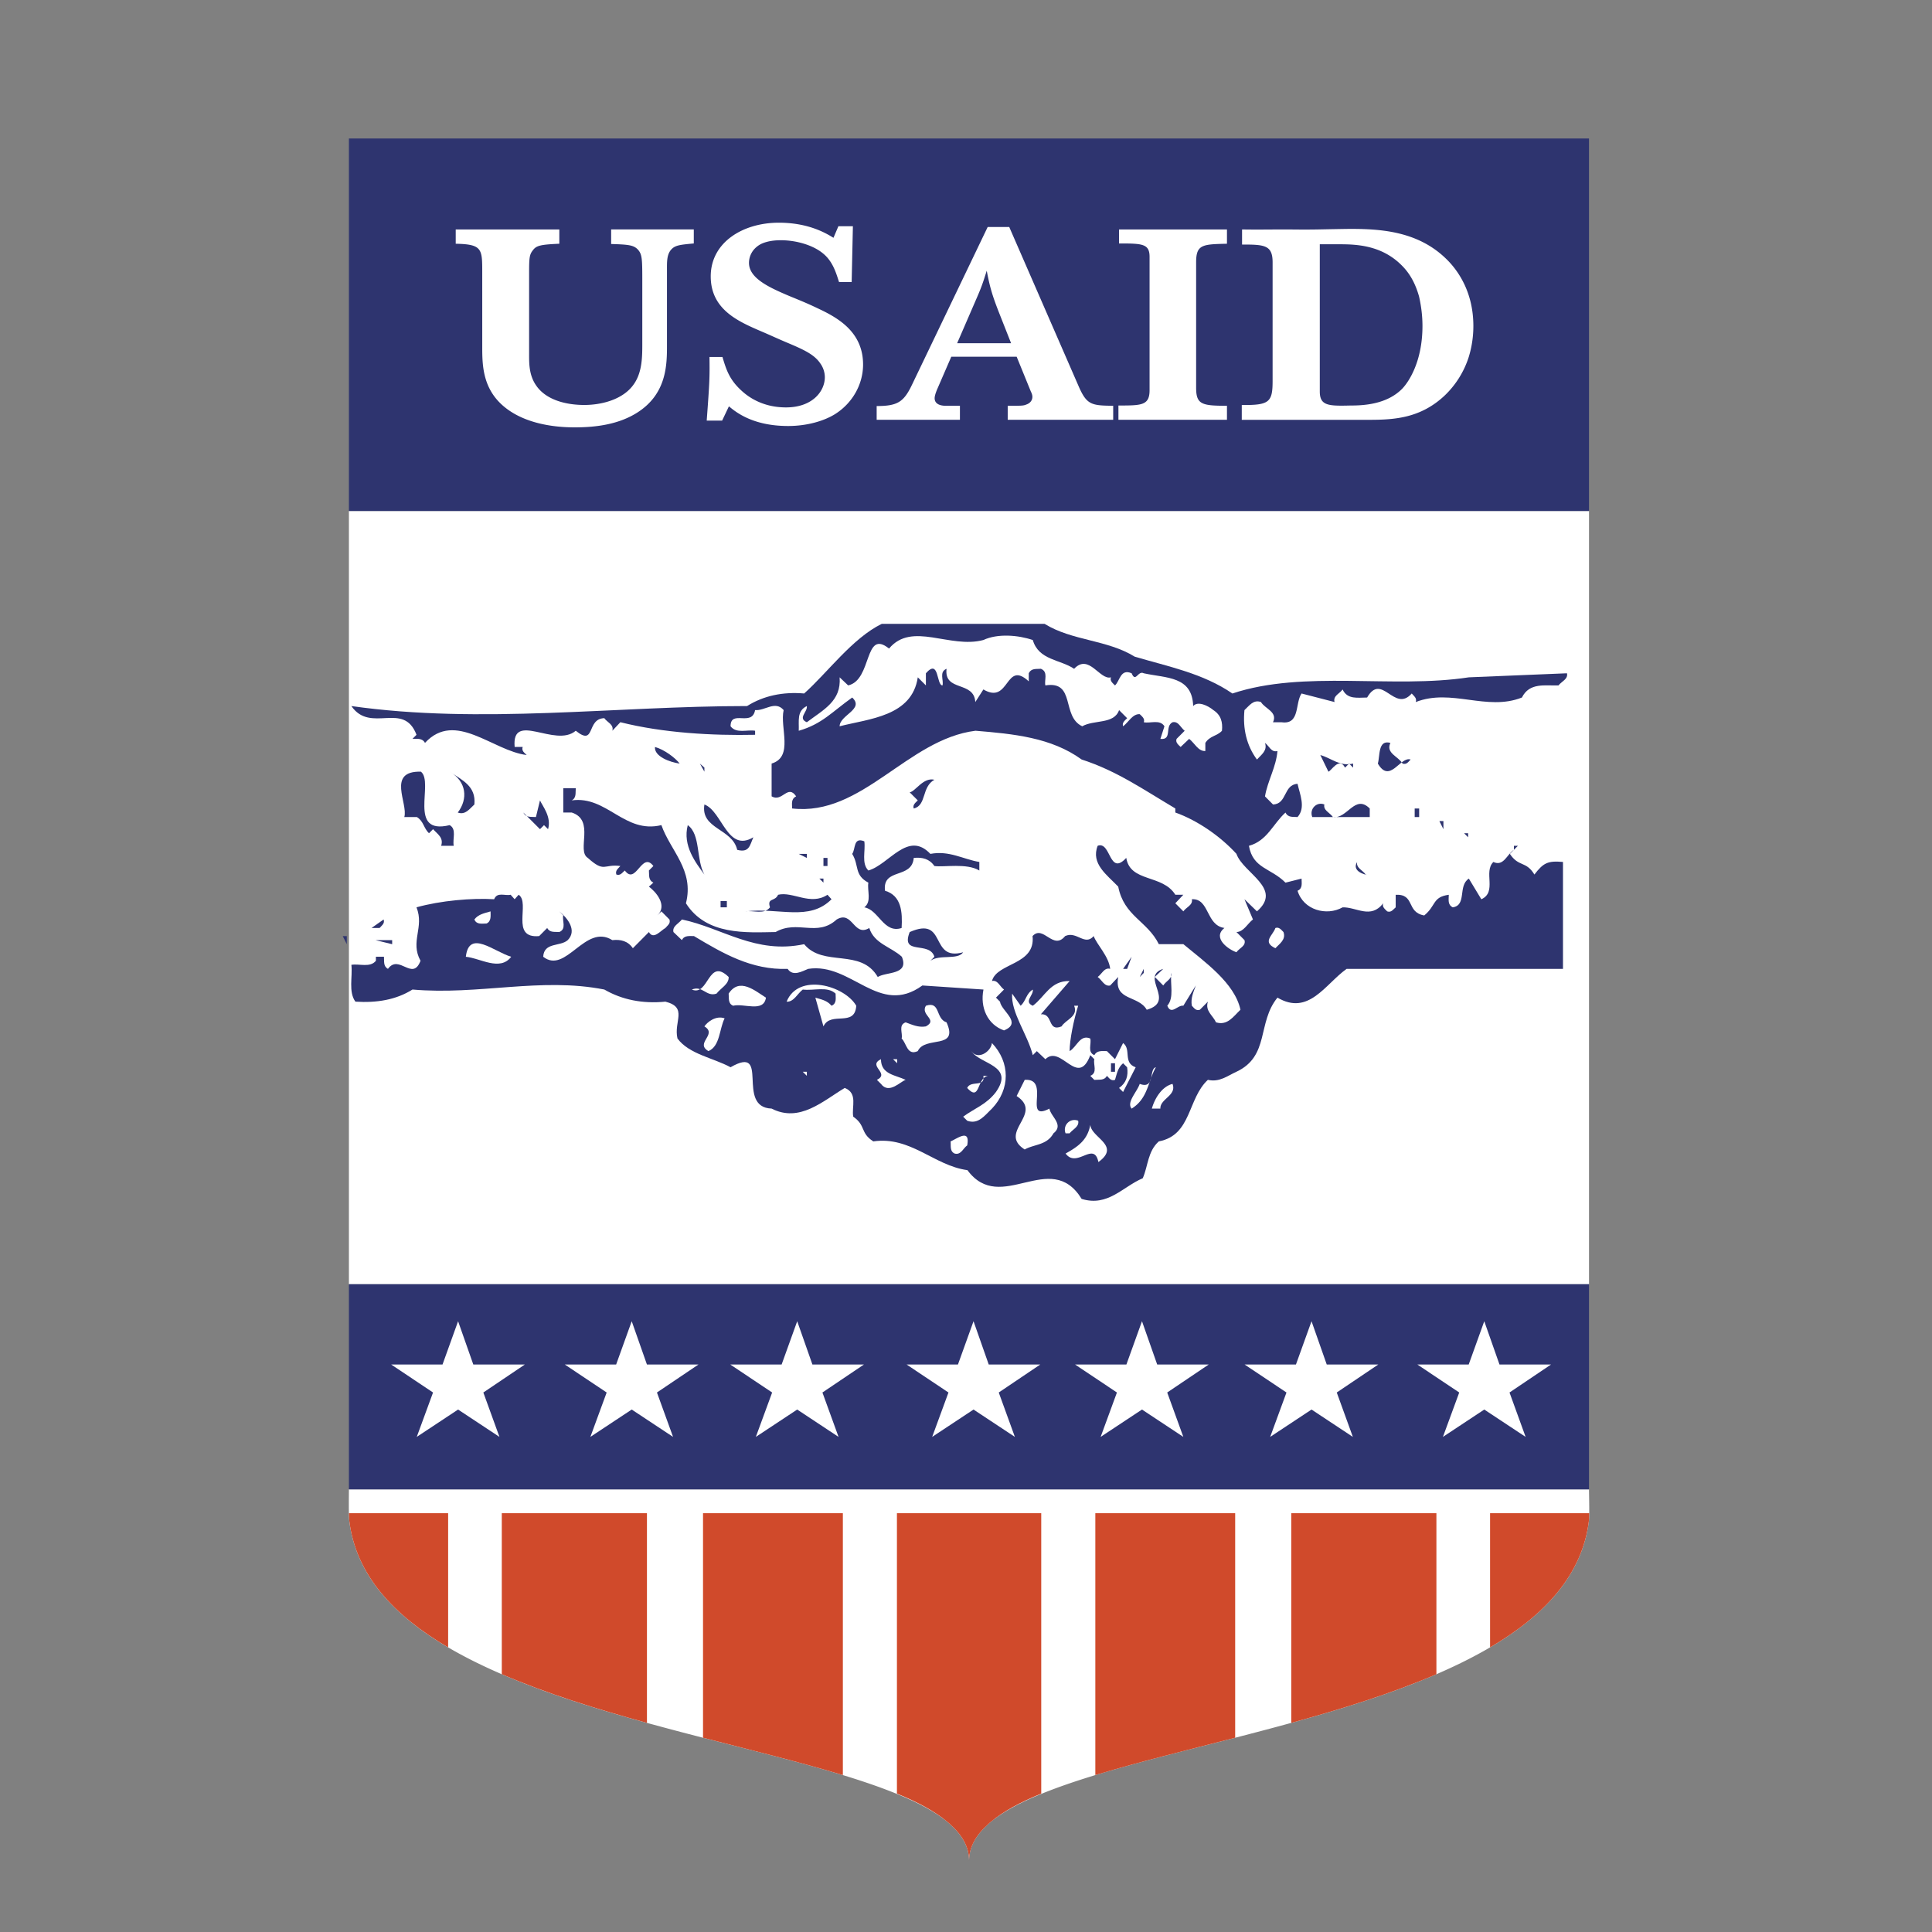 <svg xmlns="http://www.w3.org/2000/svg" width="2500" height="2500" viewBox="0 0 192.756 192.756"><rect x="0" y="0" width="192.756" height="192.756" fill="#808080" stroke="none"/><g fill-rule="evenodd" clip-rule="evenodd"><path fill="#fff" fill-opacity="0" d="M0 0h192.756v192.756H0V0z"/><path d="M158.535 148.594H34.811c0 .57-.032 2.551.032 3.092.646 5.438 4.439 9.488 9.868 12.674 1.649.967 3.446 1.855 5.352 2.678 4.429 1.91 9.435 3.467 14.483 4.855a347.51 347.51 0 0 0 5.594 1.482c4.855 1.25 9.558 2.404 13.627 3.627 4.697 1.416 8.543 2.928 10.783 4.789l.084.07c.042.037.082.074.123.113 1.221 1.078 1.915 2.273 1.928 3.637h.001c.014-1.363.708-2.559 1.929-3.637.041-.039.08-.076.123-.113l.084-.07c1.238-1.055 2.965-1.988 5.062-2.844h.002c-2.098.855-3.826 1.789-5.062 2.844 2.238-1.861 6.084-3.373 10.783-4.789 4.066-1.223 8.771-2.377 13.627-3.627 1.852-.477 3.725-.969 5.594-1.482 5.049-1.389 10.055-2.945 14.482-4.855 1.906-.822 3.703-1.711 5.354-2.678 5.428-3.186 9.221-7.236 9.867-12.674.012-.236.027-.471.027-.713.008-.811-.023-1.965-.023-2.379zM158.535 128.127H34.811V50.982h123.724v77.145z" fill="#fff"/><path fill="#2e346f" d="M158.535 50.982H34.811V13.817h123.724v37.165zM158.535 148.594H34.811v-20.467h123.724v20.467z"/><path d="M45.467 22.892h10.337v1.426c-1.877.08-2.276.188-2.615.619-.369.457-.4.753-.4 2.313v8.07c0 .861-.03 2.098.708 3.147.954 1.399 2.892 1.937 4.8 1.937 1.015 0 2.123-.188 3.046-.592 2.646-1.156 2.738-3.389 2.738-5.407v-6.563c0-2.044-.03-2.475-.431-2.933-.431-.458-.923-.511-2.677-.564v-1.453h8.246v1.398c-1.477.135-1.908.189-2.307.673-.4.512-.369 1.237-.369 2.018v7.452c0 1.909 0 4.842-2.954 6.725-1.815 1.157-4.03 1.48-6.246 1.48-2.492 0-4.923-.512-6.676-1.776-2.462-1.775-2.554-4.223-2.554-6.16V27.17c0-2.34 0-2.798-2.646-2.852v-1.426zM72.08 35.617c.369 1.237.676 2.233 1.876 3.336.492.457 1.938 1.694 4.46 1.694 2.647 0 3.878-1.614 3.878-3.013a2.37 2.37 0 0 0-.431-1.345c-.616-.942-1.722-1.426-3.447-2.152-.83-.35-1.63-.726-2.46-1.076-2.308-.995-5.046-2.179-5.046-5.488 0-3.389 3.2-5.354 6.799-5.354 2.955 0 4.708 1.05 5.447 1.507l.492-1.157h1.446l-.123 5.569H83.71c-.308-.969-.646-2.099-1.63-2.879-.955-.78-2.584-1.291-4.185-1.291-.616 0-1.354.081-1.969.376-.923.484-1.2 1.292-1.2 1.884 0 1.533 1.999 2.448 4.031 3.308.922.377 1.845.753 2.737 1.184 1.969.915 4.615 2.313 4.615 5.649 0 1.964-1.047 3.847-2.8 4.95-1.078.672-2.77 1.184-4.677 1.184-3.507 0-5.2-1.372-5.908-1.964l-.677 1.426h-1.538c.276-3.766.307-4.197.276-6.349h1.295v.001zM100.693 22.65l6.893 15.818c.83 1.937 1.291 1.991 3.477 2.017v1.399H100.54v-1.399c1.416 0 1.568 0 1.877-.134.246-.08.584-.323.584-.753 0-.188-.061-.35-.154-.538l-1.414-3.47H94.91l-1.446 3.335c-.092.242-.215.565-.215.807 0 .539.493.753 1.108.753h1.415v1.399h-8.307v-1.373c2.092 0 2.707-.403 3.538-2.151l7.538-15.711h2.152v.001zm-.984 8.635c-.709-1.802-.953-2.636-1.262-4.277-.4 1.265-.523 1.641-1.076 2.905l-1.877 4.331h5.383l-1.168-2.959zM111.646 22.892h10.768v1.426c-2.461.054-3.076.08-3.076 1.856v12.509c0 1.668.555 1.802 3.076 1.802v1.399h-10.828v-1.426c2.307 0 3.107 0 3.107-1.534V25.636c0-1.318-.709-1.346-3.047-1.346v-1.398zM123.922 22.892c1.447.027 2.924 0 4.369 0 .461 0 1.846.027 3.23 0s2.799-.054 3.293-.054c3.045 0 6.646.27 9.414 2.933 1.107 1.049 2.77 3.228 2.77 6.752 0 1.049-.154 2.099-.461 3.094a9.177 9.177 0 0 1-2.432 3.874c-2.369 2.206-4.922 2.395-7.477 2.395h-12.736v-1.479c2.736.027 3.076-.269 3.076-2.395V26.174c0-1.723-.801-1.776-3.047-1.776v-1.506h.001zm7.754 1.48v14.689c0 1.425.861 1.452 3.045 1.398 1.232 0 3.602-.081 5.17-1.668.676-.7 2.029-2.744 2.029-6.269 0-.995-.121-1.963-.338-2.932-.369-1.317-.922-2.287-1.66-3.04-2.031-2.099-4.586-2.179-6.309-2.179h-1.937v.001zM47.222 136.137h5.143l-4.142 2.793 1.607 4.429-4.126-2.728-4.124 2.728 1.625-4.429-4.178-2.793h5.124l1.553-4.317 1.518 4.317zM64.544 136.137h5.143l-4.143 2.793 1.607 4.429-4.124-2.728-4.125 2.728 1.625-4.429-4.178-2.793h5.124l1.554-4.317 1.517 4.317zM81.054 136.137h5.143l-4.143 2.793 1.608 4.429-4.125-2.728-4.126 2.728 1.626-4.429-4.179-2.793h5.125l1.554-4.317 1.517 4.317zM98.646 136.137h5.143l-4.143 2.793 1.608 4.429-4.125-2.728-4.125 2.728 1.625-4.429-4.178-2.793h5.124l1.554-4.317 1.517 4.317zM115.453 136.137h5.143l-4.143 2.793 1.608 4.429-4.125-2.728-4.125 2.728 1.625-4.429-4.178-2.793h5.123l1.555-4.317 1.517 4.317zM132.369 136.137h5.143l-4.143 2.793 1.606 4.429-4.123-2.728-4.125 2.728 1.625-4.429-4.178-2.793h5.123l1.555-4.317 1.517 4.317zM149.604 136.137h5.144l-4.144 2.793 1.607 4.429-4.125-2.728-4.125 2.728 1.627-4.429-4.18-2.793h5.125l1.553-4.317 1.518 4.317z" fill="#fff"/><path d="M34.814 150.973c0 .242.017.477.029.713.646 5.438 4.439 9.488 9.868 12.674v-13.387h-9.897zM50.063 150.973v16.064c4.429 1.91 9.435 3.467 14.483 4.855v-20.92H50.063v.001zM84.092 150.973H70.141v22.402c4.855 1.25 9.558 2.404 13.627 3.627.106.033.219.064.325.096v-26.125h-.001z" fill="#d04a2b"/><path d="M158.559 150.98c0 .24-.016.473-.027.705.017-.146.025-.404.027-.705z" fill="#fff"/><path d="M158.559 150.973c0 .242-.016.477-.027.713-.646 5.438-4.439 9.488-9.867 12.674v-13.387h9.894zM143.311 150.973v16.064c-4.428 1.91-9.434 3.467-14.482 4.855v-20.92h14.482v.001zM109.281 150.973h13.953v22.402c-4.855 1.25-9.561 2.404-13.627 3.627-.107.033-.219.064-.326.096v-26.125zM96.687 150.973h-7.2v27.975c2.098.855 3.826 1.789 5.064 2.844l.084.07c.042.037.082.074.123.113 1.221 1.078 1.915 2.273 1.928 3.637h.001c.014-1.363.708-2.559 1.929-3.637.041-.039.08-.076.123-.113l.084-.07c1.238-1.055 2.965-1.988 5.062-2.844v-27.975h-7.198z" fill="#d04a2b"/><path d="M104.221 62.243c2.758 1.703 6.23 1.568 8.988 3.272 3.338.987 6.811 1.659 9.748 3.676 7.121-2.376 15.979-.448 23.588-1.614l9.791-.404c.135.583-.533.807-.846 1.211-1.334.044-2.893-.314-3.648 1.209-3.518 1.389-7.033-.941-10.592.449.133-.404-.18-.583-.402-.852-1.734 1.971-2.98-2.151-4.451.403-.934 0-1.957.225-2.447-.806-.266.403-.979.627-.801 1.255l-3.293-.852c-.668.986-.133 3.137-2.002 2.868h-.846c.488-1.031-.801-1.344-1.203-2.016-.756-.27-1.158.358-1.646.807-.18 1.882.223 3.541 1.246 4.931.445-.494 1.068-.896.803-1.659.398.269.621.987 1.244.807-.133 1.614-.979 2.958-1.244 4.528l.801.807c1.422-.045 1.023-1.973 2.447-2.062.223 1.031.846 2.375 0 3.316-.445-.044-.936.09-1.203-.448-1.244 1.121-1.824 2.824-3.648 3.318.4 2.286 2.182 2.196 3.648 3.675l1.604-.404c0 .449.133.986-.4 1.211.578 1.927 2.893 2.554 4.494 1.657 1.381-.044 2.805 1.211 4.049-.403-.131.358.18.583.404.807.398.134.576-.179.844-.404v-1.254c1.959-.09 1.023 1.748 2.848 2.062 1.203-.986.803-1.837 2.449-2.062 0 .493-.135.986.4 1.254 1.424-.223.488-2.151 1.602-2.869l1.246 2.062c1.602-.717.18-2.734 1.203-3.721 1.023.494 1.379-.807 2.047-1.21v-.403h.4l-.803.806c.891 1.345 1.604.672 2.449 2.062.891-1.167 1.336-1.39 2.85-1.256v10.667h-21.586c-2.137 1.525-3.785 4.707-6.9 2.869-2.047 2.51-.756 5.828-4.094 7.396-.891.402-1.691 1.074-2.848.807-2.047 1.883-1.604 5.514-4.896 6.141-1.113.986-1.068 2.465-1.602 3.676-2.004.85-3.473 2.869-6.098 2.062-3.117-5.066-8.057 1.658-11.395-2.869-3.338-.449-5.652-3.408-9.391-2.869-1.334-.854-.711-1.57-2.002-2.467-.178-.984.489-2.33-.846-2.867-2.18 1.301-4.495 3.496-7.298 2.062-3.65-.137-.046-6.455-4.095-4.125-1.737-.941-4.139-1.299-5.297-2.869-.4-1.703 1.068-3.092-1.201-3.676-2.269.225-4.316-.178-6.097-1.209-6.365-1.254-12.507.582-19.138 0-1.647 1.031-3.561 1.346-5.697 1.209-.712-.984-.267-2.463-.401-3.674.802-.135 1.87.312 2.447-.404v-.403h.803c.042.448-.09.942.399 1.209 1.113-1.523 2.448 1.301 3.25-.806-1.069-1.927.4-3.317-.402-5.334 2.404-.671 5.518-.941 7.745-.806.311-.762 1.067-.313 1.646-.448l.4.448.401-.448c1.202.807-.89 4.392 2.048 4.124l.801-.807c.266.494.755.359 1.202.404.756-.313.267-1.121.4-1.659l-.4-.403c.89.717 1.779 1.927.845 2.869-.757.672-2.358.179-2.448 1.658 2.271 1.793 4.183-3.362 6.899-1.658.846-.09 1.557.089 2.048.807l1.601-1.614c.446.807 1.157-.135 1.647-.404.222-.269.534-.448.4-.851l-.801-.807-.4.403c1.068-1.03-.223-2.42-.846-2.869l.446-.403c-.535-.268-.401-.761-.446-1.21l.446-.447c-1.158-1.525-1.736 1.972-2.85.447-.266.225-.444.539-.844.404-.134-.404.177-.583.4-.852-1.691-.224-1.558.717-3.248-.808-1.158-.717.755-3.764-1.603-4.527h-.845v-2.42h1.246c-.045.448.088.941-.401 1.21 3.516-.492 5.252 3.362 8.945 2.466.891 2.554 3.294 4.481 2.448 7.799 2.047 3.228 6.053 2.913 8.945 2.869 2.181-1.254 4.14.538 6.097-1.254 1.603-.942 1.692 1.792 3.249.851.489 1.569 2.181 1.883 3.25 2.869.756 1.838-1.558 1.479-2.403 2.018-1.693-2.915-5.431-.943-7.343-3.273-4.851 1.03-8.145-1.614-12.196-2.465-.312.403-.979.672-.845 1.254l.845.807c.224-.494.757-.404 1.202-.404 2.849 1.703 5.74 3.406 9.346 3.271.535.809 1.47.225 2.048 0 4.317-.672 7.077 4.797 11.393 1.658l6.096.404c-.355 1.793.402 3.496 2.049 4.078 1.869-.762-.268-1.926-.4-2.869l-.4-.402.801-.807c-.4-.27-.623-.986-1.201-.852.488-1.838 4.361-1.568 4.049-4.482 1.068-1.166 2.049 1.479 3.25 0 1.156-.538 1.959 1.031 2.848 0 .311.851 1.514 2.017 1.646 3.271-.578-.178-.846.539-1.248.809.402.268.67.984 1.248.85l.801-.85c-.443 2.42 2.004 1.793 2.848 3.271 2.982-.852-.756-3.316 1.648-4.08l-.846.809.846.85c.266-.447.934-.672.801-1.254-.133 1.121.312 2.465-.4 3.271.4.986 1.021-.09 1.602 0l1.246-2.018c-.223.629-.533 1.256-.4 2.018.223.225.4.539.801.404l.803-.809c-.312.943.531 1.391.799 2.062 1.158.359 1.738-.582 2.449-1.254-.58-2.689-3.605-4.796-5.697-6.544h-2.447c-1.156-2.331-3.471-2.779-4.051-5.738-1.111-1.165-2.758-2.285-2.049-4.078 1.338-.494 1.115 3.092 2.85 1.209.4 2.465 3.607 1.614 4.896 3.676h.801l-.801.852.801.807c.268-.404.98-.627.846-1.21 1.781-.09 1.381 2.599 3.252 2.868-1.248.986.398 2.152 1.199 2.421.268-.403.979-.627.801-1.21l-.801-.807c.711 0 1.113-.852 1.646-1.254l-.846-2.018 1.246 1.21c2.627-2.287-1.379-3.81-2.047-5.738-1.557-1.704-3.828-3.316-6.098-4.124v-.403c-3.248-1.927-5.875-3.765-9.346-4.885-3.025-2.197-6.809-2.556-10.592-2.869-6.811.852-11.306 8.562-18.293 7.754 0-.448-.133-.941.402-1.209-.847-1.256-1.38.626-2.448 0V76.18c2.224-.673.801-3.586 1.201-5.334-.847-.986-1.869.09-2.849 0-.312 1.703-2.448-.09-2.448 1.613.578.762 1.647.314 2.448.448v.403c-4.273.09-9.169-.179-13.441-1.255l-.801.852c.178-.627-.534-.852-.801-1.255-1.825.044-.846 2.868-2.849 1.255-2.047 1.748-6.411-2.018-6.098 1.613h.802c-.134.404.178.584.401.808-3.384-.404-7.122-4.482-10.148-1.21-.267-.493-.801-.404-1.246-.404l.4-.403c-1.291-3.407-4.584-.09-6.498-2.868 12.907 1.838 26.303 0 39.478 0 1.646-1.031 3.56-1.435 5.697-1.255 2.314-2.062 4.807-5.513 7.744-6.948h16.245v.003z" fill="#2e346f"/><path d="M103.043 63.856c.584 2.018 2.734 1.929 4.123 2.87 1.48-1.569 2.555 1.165 3.676.852-.135.358.18.583.402.807.494-.449.539-1.703 1.66-1.211.404.986.627-.313 1.209 0 2.242.493 4.842.269 4.93 3.272.451-.539 1.48-.045 2.018.403.762.493.941 1.209.854 2.062-.494.538-1.211.494-1.658 1.21v.807c-.719.045-1.078-.807-1.615-1.21l-.852.807c-.225-.223-.537-.448-.402-.807l.807-.807c-.404-.314-.629-.986-1.211-.852-.807.404 0 1.794-1.211 1.659l.404-1.255c-.449-.717-1.389-.269-2.062-.404.135-.358-.178-.583-.402-.807-.717-.044-1.121.807-1.66 1.21-.133-.358.18-.583.404-.807l-.807-.807c-.492 1.435-2.51.941-3.674 1.613-2.107-.986-.629-4.572-3.678-4.078-.133-.539.314-1.345-.447-1.659-.447.045-.941-.09-1.211.448v.807c-2.375-2.196-1.881 2.375-4.527.807l-.805 1.255c-.137-2.152-3.139-.986-2.87-3.317-.763.314-.269 1.12-.403 1.659-.628 0-.314-2.736-1.658-1.211v1.211l-.808-.807c-.583 3.899-4.841 4.123-7.799 4.885 0-1.12 2.51-1.703 1.255-2.869-2.018 1.434-3.003 2.645-5.333 3.317.044-.941-.225-1.971.807-2.465.09.582-.942 1.21 0 1.613 1.658-1.254 3.452-2.106 3.271-4.481l.852.807c2.419-.539 1.568-5.693 4.078-3.676 2.286-2.734 6.051.044 9.412-.853 1.435-.67 3.495-.491 4.931.002z" fill="#fff"/><path d="M138.721 74.121c-.492 1.031.807 1.345 1.211 2.062.404.135.582-.18.807-.403-1.031-.359-2.062 2.465-3.271.403.223-.763-.001-2.421 1.253-2.062zM67.812 76.183c-.986-.135-2.554-.717-2.465-1.659.942.269 2.018 1.076 2.465 1.659zM135 76.183v.403l-.402-.403-.404.403c-.582-1.121-1.389.358-1.658.403l-.807-1.658c1.121.313 1.927 1.166 3.271.852zM70.278 76.99l-.448-.807.448.403v.404zM41.996 76.99c1.345 1.076-1.391 6.365 2.868 5.334.718.403.27 1.344.404 2.062h-1.255c.269-.808-.359-1.166-.807-1.659l-.403.404c-.539-.493-.539-1.21-1.21-1.614h-1.255c.402-1.345-1.794-4.617 1.658-4.527zM47.329 80.262c-.493.448-.897 1.075-1.658.806 1.03-1.345.896-3.093-.808-4.078 1.255.851 2.646 1.434 2.466 3.272zM93.226 77.796c-1.299.717-.762 2.555-2.061 2.868-.137-.358.179-.583.402-.807l-.807-.807c.584-.089 1.346-1.523 2.466-1.254zM43.609 78.2l1.254 1.256-1.254-1.256zM54.68 82.727l-.404-.403-.402.403c-.313-.313-1.345-1.344-1.658-1.659.268.539.761.404 1.254.448l.404-1.658c.268.582 1.165 1.658.806 2.869zM75.163 83.534c-.357.807-.402 1.568-1.612 1.255-.494-2.151-3.676-2.062-3.272-4.526 1.791.671 2.284 4.839 4.884 3.271zM132.133 80.262c-.135.582.537.806.852 1.254 1.434.225 2.197-2.331 3.674-.852v.852h-5.736c-.314-.806.448-1.569 1.21-1.254zM141.143 80.665h.447v.851h-.447v-.851zM144.01 82.727l-.403-.807h.403v.807zM70.278 87.254c-.852-1.167-2.197-2.869-1.659-4.931 1.3.942.807 3.407 1.659 4.931zM146.475 83.534l-.403-.404h.403v.404zM86.234 83.937c.134.986-.313 2.196.404 2.913 2.062-.583 3.945-4.033 6.186-1.658 1.883-.358 3.271.538 4.885.807v.852c-1.255-.762-3.497-.313-4.483-.447-.493-.718-1.209-.897-2.061-.808-.181 2.152-3.139.941-2.869 3.273 1.659.492 1.748 2.151 1.659 3.719-1.794.583-2.289-1.837-3.722-2.062.763-.583.269-1.657.404-2.465-1.435-.761-.897-1.703-1.613-2.869.358-.493.089-1.704 1.21-1.255zM80.498 85.595l-.807-.403h.807v.403zM82.156 85.595h.403v.808h-.403v-.808zM136.256 87.254c.717.134-1.568-.091-.852-1.256-.134.584.584.852.852 1.256zM82.156 88.061l-.404-.404h.404v.404zM82.559 89.271l.403.448c-2.241 2.241-5.2.806-8.605 1.21.806-.135 1.882.357 2.465-.404-.313-.985.493-.537.808-1.254 1.479-.359 3.226 1.12 4.929 0zM71.893 90.525h.626v-.627h-.626v.627z" fill="#2e346f"/><path d="M48.943 90.93c0 .448.089.986-.404 1.21-.449 0-.987.134-1.21-.403.403-.539 1.032-.628 1.614-.807z" fill="#fff"/><path d="M37.872 92.587h-.807l1.21-.851c.134.404-.179.582-.403.851z" fill="#2e346f"/><path d="M128.053 92.991c.27.761-.402 1.166-.805 1.614-1.346-.628-.27-1.255 0-2.018.357-.134.582.18.805.404z" fill="#fff"/><path d="M96.095 95.008c-.538.806-2.375.179-3.271.852l.402-.403c-.493-1.614-3.406-.09-2.465-2.465 3.766-1.659 1.927 2.958 5.334 2.016zM34.6 94.202l-.404-.807h.404v.807zM39.126 94.202l-1.657-.404h1.657v.404z" fill="#2e346f"/><path d="M51.004 95.457c-1.12 1.479-3.093.134-4.527 0 .314-2.779 2.824-.494 4.527 0z" fill="#fff"/><path fill="#2e346f" d="M112.051 96.666l.853-1.209-.449 1.209h-.404zM96.902 96.264h.807-.807zM113.711 97.475l.402-.809v.404l-.402.405z"/><path d="M72.698 97.475c.045.717-.805 1.119-1.209 1.658-1.032.357-1.39-.854-2.465-.404 1.702.716 1.612-3.272 3.674-1.254zM103.85 101.193c1.256-.09.627 1.795 2.062 1.211.402-.674 1.703-.986 1.254-2.062h.402c-.447 1.436-.852 3.406-.852 4.527.719-.402 1.033-1.703 2.062-1.256.135.584-.312 1.346.402 1.658.27-.492.764-.402 1.256-.402l.807.807.807-1.613c.854.629-.043 1.973 1.258 2.42l-1.258 2.465-.402-.402c.717-.494.941-1.211.807-2.062l-.404-.402c-.537.447-.625 1.074-.807 1.658-.402.135-.582-.18-.807-.404-.268.494-.762.357-1.256.404l-.402-.404c.762-.312.27-1.119.402-1.658l-.402-.404c-1.254 3.318-2.912-1.119-4.482.404l-.852-.807-.402.402c-.539-2.105-2.197-4.256-2.062-6.139l.852 1.209c.537-.492.537-1.209 1.211-1.613.09.582-.941 1.209 0 1.613 1.211-.896 1.748-2.51 3.674-2.465l-2.868 3.315zM76.419 99.535c-.225 1.523-2.196.539-3.272.807-.538-.223-.404-.762-.449-1.209 1.076-1.658 2.645-.27 3.721.402zM85.428 100.342c-.134 2.197-2.554.494-3.272 2.062l-.807-2.869c.583.18 1.165.27 1.613.807.538-.223.404-.762.404-1.209-.807-.764-2.152-.27-3.272-.404-.539.404-.896 1.254-1.614 1.209 1.165-2.913 5.782-1.614 6.948.404zM94.437 102c1.255 2.779-2.152 1.301-2.869 2.869-1.076.494-1.121-.807-1.612-1.256.133-.537-.36-1.344.402-1.613.627.225 1.254.539 2.018.404 1.255-.674-.583-1.121 0-2.062 1.478-.492.941 1.301 2.061 1.658zM72.295 101.598c-.538 1.076-.449 2.777-1.613 3.271-1.39-.807.94-1.658-.404-2.465.268-.404 1.12-1.121 2.017-.806zM98.965 110.607c-.719.672-1.346 1.613-2.467 1.209l-.403-.404c1.075-.805 2.329-1.209 3.272-2.465 1.883-2.688-1.568-2.732-2.465-4.078.672.941 1.973.045 2.063-.807 1.838 1.928 1.838 4.616 0 6.545zM90.358 107.738c-.494.135-1.659 1.479-2.465.402l-.403-.402c1.344-.674-.987-1.389.403-2.062 0 1.523 1.434 1.568 2.465 2.062zM89.506 106.08l-.404-.404h.404v.404z" fill="#fff"/><path fill="#2e346f" d="M110.842 106.08h.402v.852h-.402v-.852z"/><path d="M115.324 106.482c-.807 1.391-.762 3.092-2.42 4.125-.539-.629.537-1.66.807-2.467 1.568.585.896-1.523 1.613-1.658zM80.498 107.334l-.404-.402h.404v.402zM98.561 107.334c-1.121.225-.762 2.645-2.062 1.211.359-.807 1.793 0 1.613-1.211h.449zM104.701 110.607c.135.805 1.48 1.613.404 2.465-.672 1.209-1.928 1.074-2.869 1.613-2.734-1.748 1.928-3.541-.807-5.334l.807-1.613c2.645-.179-.224 4.258 2.465 2.869zM116.982 108.141c.447 1.166-1.256 1.48-1.211 2.467h-.85c.27-.987.985-2.198 2.061-2.467zM107.568 111.816c.137.584-.537.852-.852 1.256h-.402a.96.96 0 0 1 1.254-1.256zM109.588 115.939c-.449-2.15-2.152.674-3.273-.852 1.301-.717 2.195-1.389 2.465-2.867.089 1.3 3.091 2.061.808 3.719zM96.498 114.281c-.403.27-.627.986-1.254.807-.493-.223-.359-.762-.403-1.209.716-.315 1.972-1.301 1.657.402z" fill="#fff"/></g></svg>
